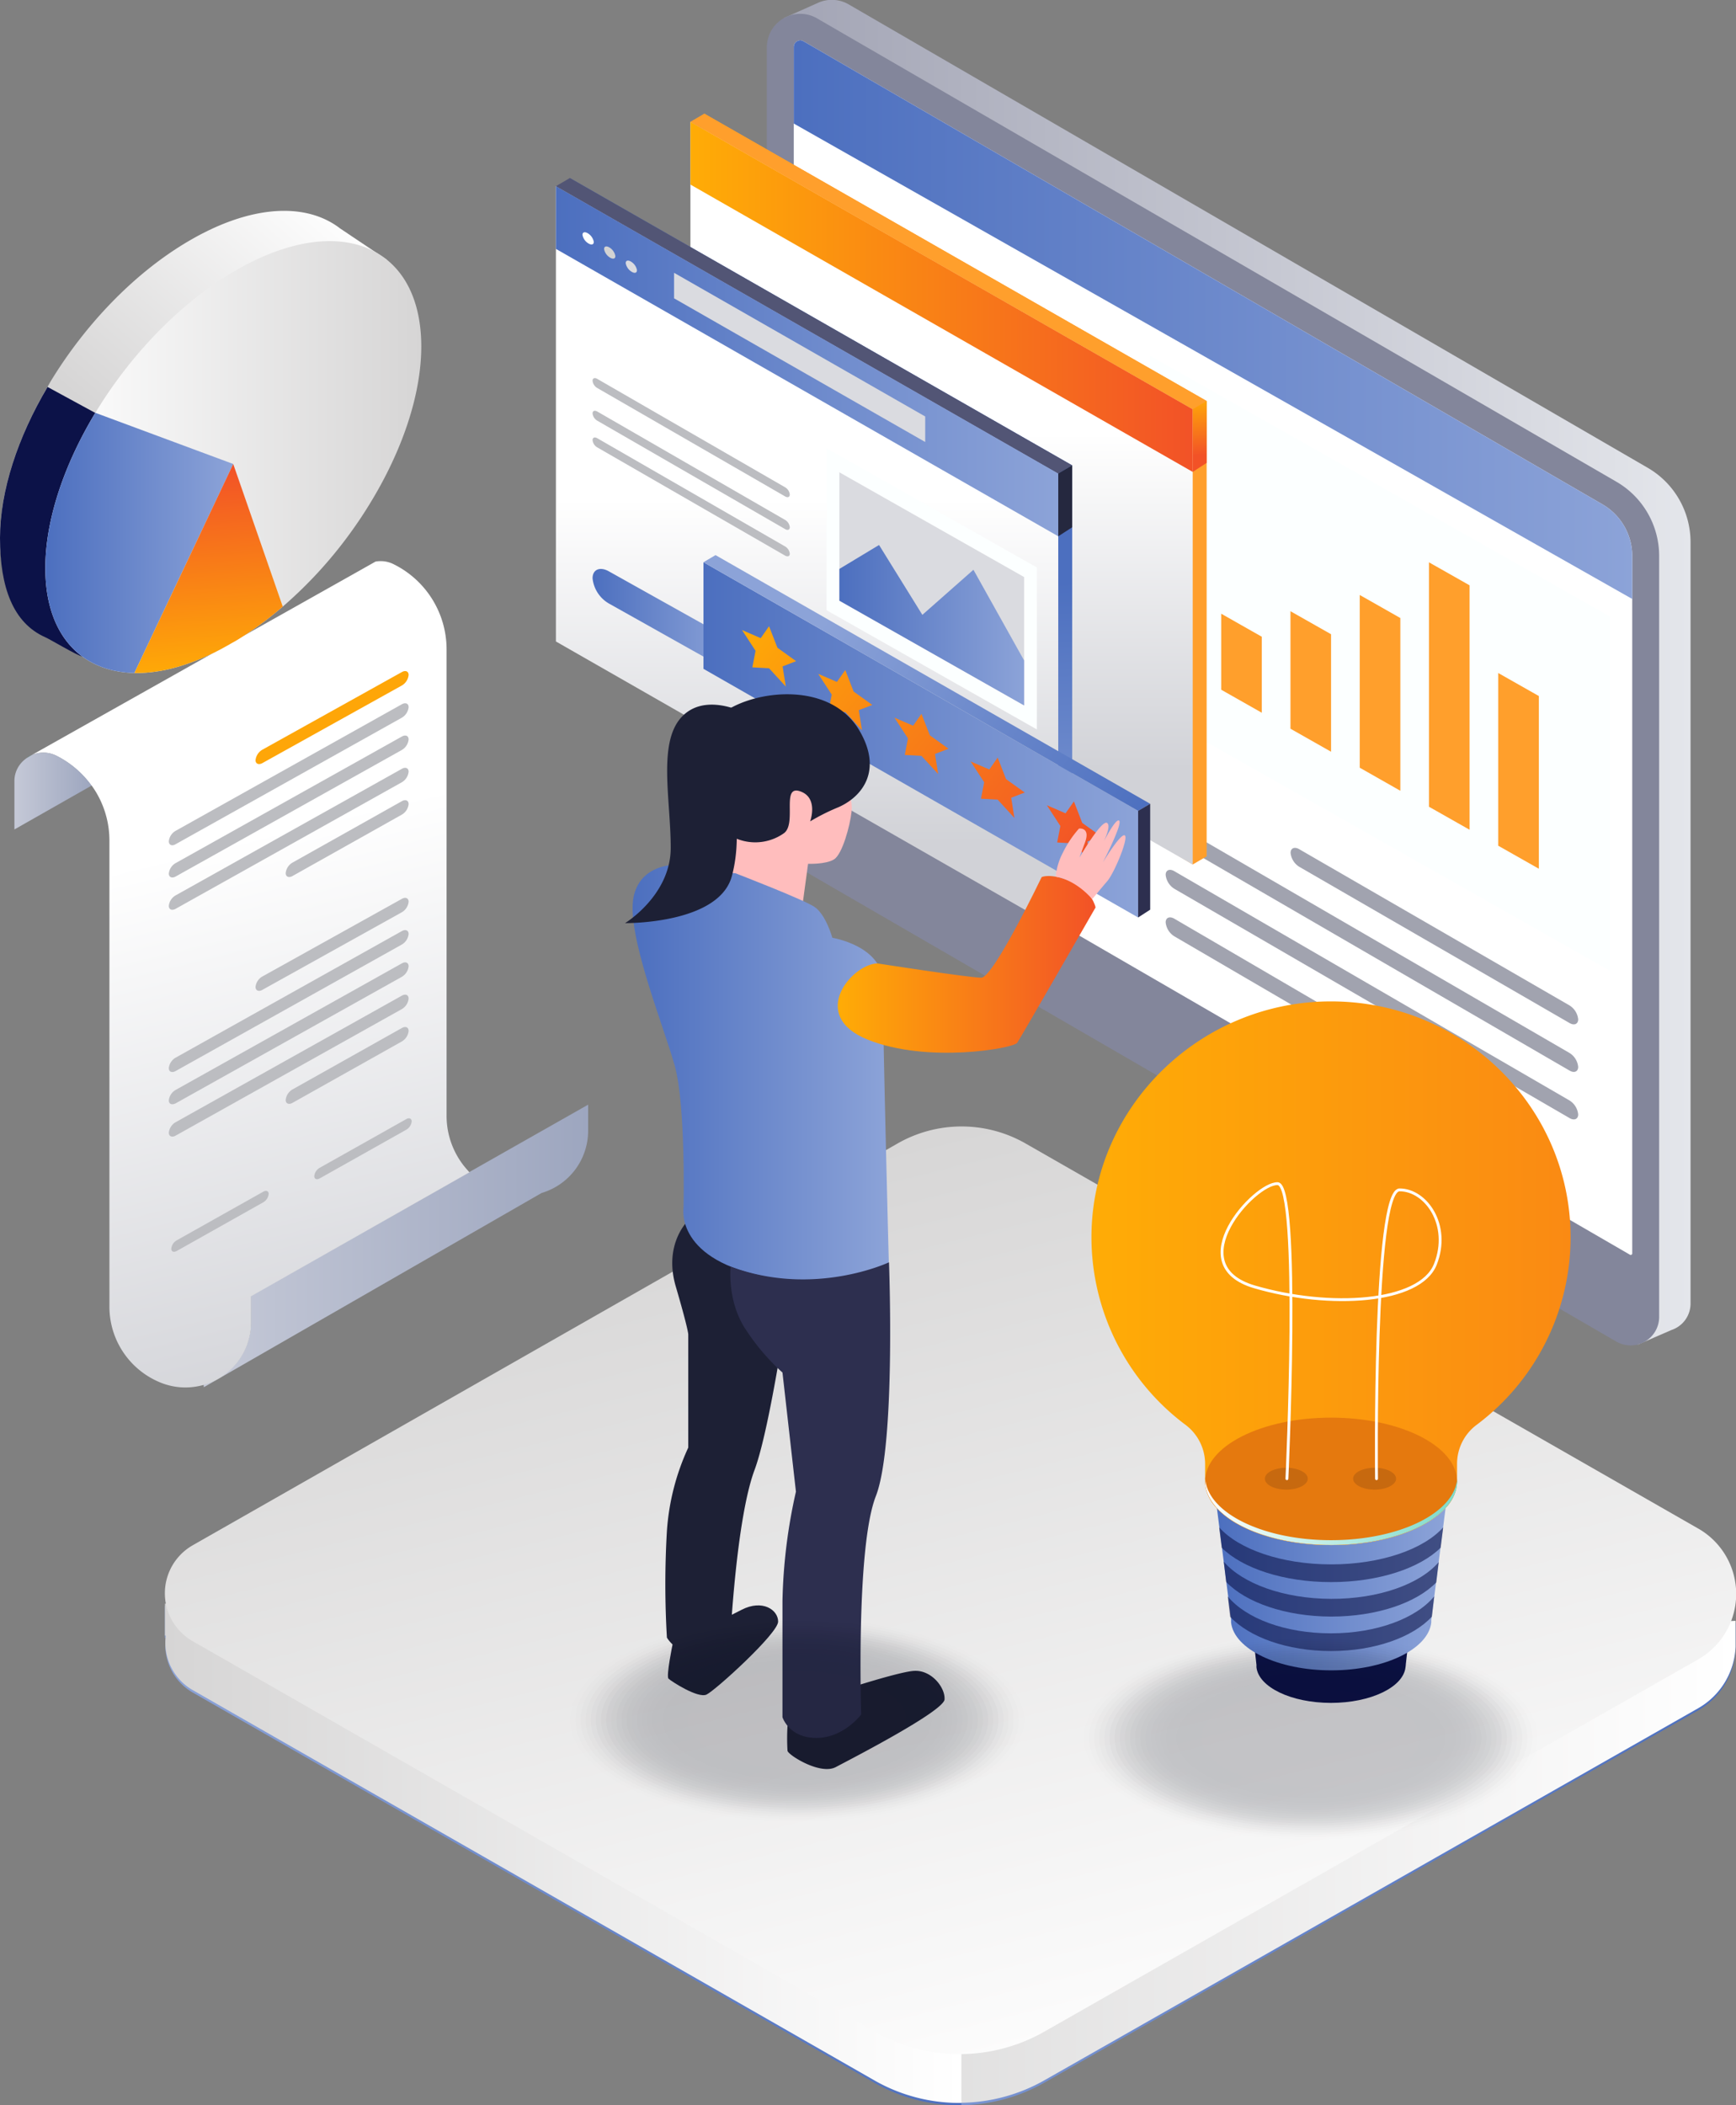 <svg viewBox="0 0 396 480" xmlns:xlink="http://www.w3.org/1999/xlink" xmlns="http://www.w3.org/2000/svg"><rect x="0" y="0" width="396" height="480" fill="#808080" stroke="none"/><defs><style>.cls-1{fill:url(#linear-gradient);}.cls-2{fill:url(#linear-gradient-2);}.cls-3{fill:url(#linear-gradient-3);}.cls-4{fill:url(#linear-gradient-4);}.cls-5{fill:url(#linear-gradient-5);}.cls-6{fill:url(#linear-gradient-6);}.cls-7{fill:#83869b;}.cls-8{fill:#fff;}.cls-9{fill:url(#linear-gradient-7);}.cls-10{fill:#fcffff;}.cls-11{fill:#ff9f2c;}.cls-12{fill:#a1a3af;}.cls-13{fill:url(#linear-gradient-8);}.cls-14{fill:url(#linear-gradient-9);}.cls-15{opacity:0.56;}.cls-16{fill:#2d2f4f;}.cls-17{fill:url(#linear-gradient-10);}.cls-18{fill:url(#linear-gradient-11);}.cls-19{fill:url(#linear-gradient-12);}.cls-20{fill:url(#linear-gradient-13);}.cls-21{fill:#bcbdc1;}.cls-22{fill:url(#linear-gradient-14);}.cls-23{fill:#dadbe0;}.cls-24{fill:url(#linear-gradient-15);}.cls-25{fill:#d3d3d3;}.cls-26{fill:#525575;}.cls-27{fill:#25283f;}.cls-28{fill:#ffbdbd;}.cls-29{fill:#1d2035;}.cls-30{fill:url(#linear-gradient-16);}.cls-31{fill:url(#linear-gradient-17);}.cls-32{fill:url(#linear-gradient-18);}.cls-33{fill:url(#linear-gradient-19);}.cls-34{fill:url(#linear-gradient-20);}.cls-35{fill:url(#linear-gradient-21);}.cls-36{fill:url(#linear-gradient-22);}.cls-37{fill:url(#linear-gradient-23);}.cls-38{fill:url(#linear-gradient-24);}.cls-39,.cls-41{fill:#0c1248;}.cls-40{fill:url(#linear-gradient-25);}.cls-41,.cls-44,.cls-84{opacity:0.58;}.cls-42{fill:url(#linear-gradient-26);}.cls-43{fill:#e5790e;}.cls-44{fill:#b25d10;}.cls-45{fill:none;stroke:#fff;stroke-linecap:round;stroke-linejoin:round;stroke-width:0.65px;}.cls-46{fill:url(#linear-gradient-27);}.cls-47{fill:url(#linear-gradient-28);}.cls-48{fill:url(#linear-gradient-29);}.cls-49{fill:url(#linear-gradient-30);}.cls-50{fill:url(#linear-gradient-31);}.cls-51{fill:#fea608;}.cls-52{fill:url(#linear-gradient-32);}.cls-53{fill:url(#linear-gradient-33);}.cls-54{fill:url(#linear-gradient-34);}.cls-55{fill:url(#linear-gradient-35);}.cls-56{opacity:0.2;}.cls-57,.cls-58,.cls-59,.cls-60,.cls-61,.cls-62,.cls-63,.cls-64,.cls-65,.cls-66,.cls-67,.cls-68,.cls-69,.cls-70,.cls-71,.cls-72,.cls-73,.cls-74,.cls-75,.cls-76,.cls-77,.cls-78,.cls-79,.cls-80,.cls-81,.cls-82,.cls-83,.cls-84{fill:#040716;}.cls-57{opacity:0;}.cls-58{opacity:0.02;}.cls-59{opacity:0.04;}.cls-60{opacity:0.06;}.cls-61{opacity:0.09;}.cls-62{opacity:0.11;}.cls-63{opacity:0.13;}.cls-64{opacity:0.15;}.cls-65{opacity:0.17;}.cls-66{opacity:0.19;}.cls-67{opacity:0.21;}.cls-68{opacity:0.24;}.cls-69{opacity:0.26;}.cls-70{opacity:0.28;}.cls-71{opacity:0.3;}.cls-72{opacity:0.32;}.cls-73{opacity:0.34;}.cls-74{opacity:0.37;}.cls-75{opacity:0.39;}.cls-76{opacity:0.41;}.cls-77{opacity:0.43;}.cls-78{opacity:0.45;}.cls-79{opacity:0.47;}.cls-80{opacity:0.49;}.cls-81{opacity:0.52;}.cls-82{opacity:0.54;}.cls-83{opacity:0.56;}</style><linearGradient gradientUnits="userSpaceOnUse" gradientTransform="matrix(-1, 0, 0, 1, 2240.04, 0)" y2="425.02" x2="2091.76" y1="425.02" x1="1844.09" id="linear-gradient"><stop stop-color="#4c6fbf" offset="0"></stop><stop stop-color="#8ca3d8" offset="1"></stop></linearGradient><linearGradient xlink:href="#linear-gradient" y2="423.07" x2="2202.41" y1="423.07" x1="2020.73" id="linear-gradient-2"></linearGradient><linearGradient gradientUnits="userSpaceOnUse" gradientTransform="matrix(-1, 0, 0, 1, 2240.04, 0)" y2="424.5" x2="2091.76" y1="424.5" x1="1844.09" id="linear-gradient-3"><stop stop-color="#fff" offset="0"></stop><stop stop-color="#d6d5d5" offset="1"></stop></linearGradient><linearGradient xlink:href="#linear-gradient-3" y2="422.55" x2="2202.41" y1="422.55" x1="2020.73" id="linear-gradient-4"></linearGradient><linearGradient xlink:href="#linear-gradient-3" gradientTransform="matrix(1, 0, 0, 1, 0, 0)" y2="258.68" x2="190.71" y1="481.06" x1="246.31" id="linear-gradient-5"></linearGradient><linearGradient gradientUnits="userSpaceOnUse" y2="153.29" x2="385.64" y1="153.29" x1="178.74" id="linear-gradient-6"><stop stop-color="#a4a6b6" offset="0.02"></stop><stop stop-color="#e4e6eb" offset="1"></stop></linearGradient><linearGradient xlink:href="#linear-gradient" gradientTransform="matrix(1, 0, 0, 1, 0, 0)" y2="72.89" x2="372.33" y1="72.89" x1="181.07" id="linear-gradient-7"></linearGradient><linearGradient gradientUnits="userSpaceOnUse" y2="98.74" x2="214.78" y1="175.41" x1="214.78" id="linear-gradient-8"><stop stop-color="#d1d2d7" offset="0"></stop><stop stop-color="#fff" offset="1"></stop></linearGradient><linearGradient gradientUnits="userSpaceOnUse" y2="67.69" x2="272.07" y1="67.69" x1="157.48" id="linear-gradient-9"><stop stop-color="#ffac06" offset="0"></stop><stop stop-color="#f25227" offset="1"></stop></linearGradient><linearGradient xlink:href="#linear-gradient-9" y2="103.82" x2="274.02" y1="90.68" x1="272.93" id="linear-gradient-10"></linearGradient><linearGradient xlink:href="#linear-gradient" gradientTransform="matrix(1, 0, 0, 1, 0, 0)" y2="218.26" x2="192.04" y1="135.51" x1="187.81" id="linear-gradient-11"></linearGradient><linearGradient xlink:href="#linear-gradient-8" y2="113.69" x2="184.11" y1="192.29" x1="184.11" id="linear-gradient-12"></linearGradient><linearGradient xlink:href="#linear-gradient" gradientTransform="matrix(1, 0, 0, 1, 0, 0)" y2="82.36" x2="241.4" y1="82.36" x1="126.81" id="linear-gradient-13"></linearGradient><linearGradient xlink:href="#linear-gradient" gradientTransform="matrix(1, 0, 0, 1, 0, 0)" y2="140.82" x2="167.16" y1="140.82" x1="135.17" id="linear-gradient-14"></linearGradient><linearGradient xlink:href="#linear-gradient" gradientTransform="matrix(1, 0, 0, 1, 0, 0)" y2="142.55" x2="233.61" y1="142.55" x1="191.47" id="linear-gradient-15"></linearGradient><linearGradient xlink:href="#linear-gradient" gradientTransform="matrix(1, 0, 0, 1, 0, 0)" y2="168.69" x2="259.62" y1="168.69" x1="160.47" id="linear-gradient-16"></linearGradient><linearGradient xlink:href="#linear-gradient" gradientTransform="matrix(1, 0, 0, 1, 0, 0)" y2="140.45" x2="188.93" y1="188.64" x1="259.88" id="linear-gradient-17"></linearGradient><linearGradient gradientUnits="userSpaceOnUse" gradientTransform="matrix(1, 0.58, 0, 1, 0, -1231.14)" y2="1322.63" x2="255.7" y1="1274.59" x1="168.37" id="linear-gradient-18"><stop stop-color="#ffac06" offset="0"></stop><stop stop-color="#ed3333" offset="0.99"></stop></linearGradient><linearGradient xlink:href="#linear-gradient-18" y2="1315.19" x2="259.84" y1="1267.16" x1="172.51" id="linear-gradient-19"></linearGradient><linearGradient xlink:href="#linear-gradient-18" y2="1307.75" x2="263.98" y1="1259.72" x1="176.65" id="linear-gradient-20"></linearGradient><linearGradient xlink:href="#linear-gradient-18" y2="1300.32" x2="268.12" y1="1252.28" x1="180.79" id="linear-gradient-21"></linearGradient><linearGradient xlink:href="#linear-gradient-18" y2="1292.88" x2="272.26" y1="1244.85" x1="184.93" id="linear-gradient-22"></linearGradient><linearGradient xlink:href="#linear-gradient" gradientTransform="matrix(1, 0, 0, 1, 0, 0)" y2="244.73" x2="202.76" y1="244.73" x1="144.26" id="linear-gradient-23"></linearGradient><linearGradient xlink:href="#linear-gradient-9" y2="219.88" x2="249.91" y1="219.88" x1="191.1" id="linear-gradient-24"></linearGradient><linearGradient xlink:href="#linear-gradient" gradientTransform="matrix(1, 0, 0, 1, 0, 0)" y2="362.35" x2="329.72" y1="362.35" x1="277.56" id="linear-gradient-25"></linearGradient><linearGradient gradientUnits="userSpaceOnUse" y2="290.31" x2="358.27" y1="290.31" x1="249" id="linear-gradient-26"><stop stop-color="#ffac06" offset="0"></stop><stop stop-color="#fa8a13" offset="1"></stop></linearGradient><linearGradient gradientUnits="userSpaceOnUse" y2="344.74" x2="332.37" y1="344.74" x1="274.9" id="linear-gradient-27"><stop stop-color="#fff" offset="0"></stop><stop stop-color="#7cdac9" offset="1"></stop></linearGradient><linearGradient gradientUnits="userSpaceOnUse" gradientTransform="matrix(-1, 0, 0, 1, -4389.64, 0)" y2="284.06" x2="-4436.08" y1="284.06" x1="-4523.8" id="linear-gradient-28"><stop stop-color="#9da6bf" offset="0"></stop><stop stop-color="#c5c9d7" offset="1"></stop></linearGradient><linearGradient xlink:href="#linear-gradient-8" y2="190.89" x2="55.54" y1="320.03" x1="87.27" id="linear-gradient-29"></linearGradient><linearGradient xlink:href="#linear-gradient-28" y2="180.38" x2="-4392.93" y1="180.38" x1="-4410.54" id="linear-gradient-30"></linearGradient><linearGradient gradientUnits="userSpaceOnUse" gradientTransform="matrix(-1, 0, 0, 1, -4389.64, 0)" y2="172.47" x2="-4395.81" y1="172.47" x1="-4396.84" id="linear-gradient-31"><stop stop-color="#6accbe" offset="0"></stop><stop stop-color="#309e98" offset="1"></stop></linearGradient><linearGradient xlink:href="#linear-gradient-3" gradientTransform="matrix(1, 0, 0, 1, 0, 0)" y2="106.1" x2="35.31" y1="51.12" x1="82.7" id="linear-gradient-32"></linearGradient><linearGradient xlink:href="#linear-gradient-3" gradientTransform="matrix(1, 0, 0, 1, 0, 0)" y2="104.22" x2="96.05" y1="104.22" x1="10.34" id="linear-gradient-33"></linearGradient><linearGradient xlink:href="#linear-gradient" gradientTransform="matrix(1, 0, 0, 1, 0, 0)" y2="123.78" x2="53.2" y1="123.78" x1="10.34" id="linear-gradient-34"></linearGradient><linearGradient xlink:href="#linear-gradient-9" gradientTransform="matrix(-1, 0, 0, 1, 6543.54, 0)" y2="106.93" x2="6498.68" y1="154.28" x1="6495.41" id="linear-gradient-35"></linearGradient></defs><g id="Layer_2"><g id="all"><g id="service"><path d="M148.28,380.54l71,99.46a39.41,39.41,0,0,0,19.11-5.23L387.35,390a16.91,16.91,0,0,0,8.55-14h0v-5.94Z" class="cls-1"></path><path d="M37.63,366.14v7.31h.19A12.44,12.44,0,0,0,44.12,386l155.69,89.1A39,39,0,0,0,219.3,480V465.83l-71-85.29Z" class="cls-2"></path><path d="M148.28,380l71,99.45a39.51,39.51,0,0,0,19.11-5.22L387.35,389.5a16.94,16.94,0,0,0,8.55-14h0v-5.94Z" class="cls-3"></path><path d="M37.63,365.62v7.31h.19a12.44,12.44,0,0,0,6.3,12.51l155.69,89.1a39,39,0,0,0,19.49,4.94V465.31l-71-85.28Z" class="cls-4"></path><path d="M238.41,463.12l148.92-84.75a17.17,17.17,0,0,0-.21-30L233.68,260.57a29.4,29.4,0,0,0-29,.19L44,352.31a12.59,12.59,0,0,0,.15,22l155.68,89.1A39.12,39.12,0,0,0,238.41,463.12Z" class="cls-5"></path><path d="M375.81,106.63,193.59,1a7.65,7.65,0,0,0-7-.35h0l-7.83,3.49,3.35,3.39V184.09a11.11,11.11,0,0,0,5.58,9.61L371.52,300.23l2.09,6.35,7.64-3.32a6.92,6.92,0,0,0,1.08-.47h0a6.35,6.35,0,0,0,3.3-5.57V123.55A19.59,19.59,0,0,0,375.81,106.63Z" class="cls-6"></path><path d="M368.65,109.8,186.42,4.21a7.62,7.62,0,0,0-11.49,6.48V187.26a11.12,11.12,0,0,0,5.58,9.61l188.17,109a6.5,6.5,0,0,0,9.79-5.52V126.72A19.55,19.55,0,0,0,368.65,109.8Z" class="cls-7"></path><path d="M372.33,126.71V285.78a.27.27,0,0,1-.09.24.39.39,0,0,1-.28.12.29.29,0,0,1-.16-.06l-188.18-109a5.07,5.07,0,0,1-2.55-4.4v-162a1.5,1.5,0,0,1,1.51-1.48,1.47,1.47,0,0,1,.73.22L365.54,115A13.62,13.62,0,0,1,372.33,126.71Z" class="cls-8"></path><path d="M372.33,126.71v9.86L181.07,28.17V10.68a1.5,1.5,0,0,1,1.51-1.48,1.47,1.47,0,0,1,.73.22L365.54,115A13.62,13.62,0,0,1,372.33,126.71Z" class="cls-9"></path><polygon points="367.28 221.36 262.32 161.88 262.32 81.11 367.28 140.6 367.28 221.36" class="cls-10"></polygon><polygon points="287.83 162.51 278.57 157.26 278.57 139.93 287.83 145.18 287.83 162.51" class="cls-11"></polygon><polygon points="303.63 171.4 294.37 166.15 294.37 139.36 303.63 144.61 303.63 171.4" class="cls-11"></polygon><polygon points="319.43 180.3 310.17 175.04 310.17 135.66 319.43 140.91 319.43 180.3" class="cls-11"></polygon><polygon points="335.23 189.19 325.96 183.94 325.96 128.21 335.23 133.46 335.23 189.19" class="cls-11"></polygon><polygon points="351.03 198.08 341.76 192.83 341.76 153.45 351.03 158.7 351.03 198.08" class="cls-11"></polygon><path d="M358,233.24,296.4,197.65a4.22,4.22,0,0,1-2-3.18h0c0-1.11.91-1.48,2-.83L358,229.23a4.23,4.23,0,0,1,2,3.18h0C360,233.52,359.07,233.89,358,233.24Z" class="cls-12"></path><path d="M358,244.08,267.9,191.82a4.23,4.23,0,0,1-2-3.19h0c0-1.1.92-1.47,2-.82L358,240.07a4.21,4.21,0,0,1,2,3.18h0C360,244.36,359.07,244.73,358,244.08Z" class="cls-12"></path><path d="M358,254.91,267.9,202.66a4.24,4.24,0,0,1-2-3.19h0c0-1.1.92-1.47,2-.82L358,250.9a4.24,4.24,0,0,1,2,3.19h0C360,255.19,359.07,255.56,358,254.91Z" class="cls-12"></path><path d="M309.15,237.57,267.9,213.5a4.24,4.24,0,0,1-2-3.19h0c0-1.1.92-1.47,2-.83l41.25,24.08a4.22,4.22,0,0,1,2,3.19h0C311.18,237.85,310.27,238.22,309.15,237.57Z" class="cls-12"></path><polygon points="275.25 91.43 160.66 25.91 160.66 129.72 272.07 197.11 275.25 195.25 275.25 91.43" class="cls-11"></polygon><polygon points="272.07 93.3 157.49 27.77 157.49 131.59 272.07 197.11 272.07 93.3" class="cls-13"></polygon><polygon points="157.49 27.77 272.07 93.3 272.07 107.6 157.49 42.08 157.49 27.77" class="cls-14"></polygon><g class="cls-15"><path d="M209.77,106,166.9,81.23a2.16,2.16,0,0,1-1.06-1.65h0c0-.58.47-.77,1.06-.44l42.87,24.73a2.19,2.19,0,0,1,1.06,1.66h0C210.83,106.1,210.36,106.3,209.77,106Z" class="cls-10"></path><path d="M209.77,98.52,166.9,73.79a2.19,2.19,0,0,1-1.06-1.66h0c0-.57.47-.77,1.06-.43l42.87,24.73a2.16,2.16,0,0,1,1.06,1.65h0C210.83,98.66,210.36,98.85,209.77,98.52Z" class="cls-10"></path><path d="M209.77,112,166.9,87.28a2.16,2.16,0,0,1-1.06-1.65h0c0-.58.47-.77,1.06-.44l42.87,24.74a2.16,2.16,0,0,1,1.06,1.65h0C210.83,112.15,210.36,112.35,209.77,112Z" class="cls-10"></path></g><path d="M194.11,136.69l-24.55-13.77a7.51,7.51,0,0,1-3.72-5.75h0c0-2,1.67-2.72,3.72-1.58l24.55,13.77a7.53,7.53,0,0,1,3.72,5.75h0C197.83,137.13,196.16,137.84,194.11,136.69Z" class="cls-16"></path><polygon points="275.25 91.43 272.07 93.3 157.49 27.77 160.66 25.91 275.25 91.43" class="cls-11"></polygon><polygon points="272.07 107.6 275.25 105.54 275.25 91.43 272.07 93.3 272.07 107.6" class="cls-17"></polygon><polygon points="244.58 106.11 129.99 40.59 129.99 144.4 241.4 211.79 244.58 209.92 244.58 106.11" class="cls-18"></polygon><polygon points="241.4 107.97 126.81 42.45 126.81 146.26 241.4 211.79 241.4 107.97" class="cls-19"></polygon><polygon points="126.81 42.45 241.4 107.97 241.4 122.28 126.81 56.75 126.81 42.45" class="cls-20"></polygon><path d="M179.1,120.64,136.23,95.91a2.18,2.18,0,0,1-1.06-1.65h0c0-.58.47-.77,1.06-.44l42.87,24.73a2.18,2.18,0,0,1,1.06,1.66h0C180.16,120.78,179.69,121,179.1,120.64Z" class="cls-21"></path><path d="M179.1,113.19,136.23,88.46a2.16,2.16,0,0,1-1.06-1.65h0c0-.57.47-.77,1.06-.43l42.87,24.73a2.16,2.16,0,0,1,1.06,1.65h0C180.16,113.34,179.69,113.53,179.1,113.19Z" class="cls-21"></path><path d="M179.1,126.69,136.23,102a2.18,2.18,0,0,1-1.06-1.65h0c0-.58.47-.77,1.06-.44L179.1,124.6a2.18,2.18,0,0,1,1.06,1.66h0C180.16,126.83,179.69,127,179.1,126.69Z" class="cls-21"></path><g class="cls-15"><path d="M232.49,184.86l-42.88-24.73a2.2,2.2,0,0,1-1.06-1.65h0c0-.58.48-.77,1.06-.44l42.88,24.73a2.2,2.2,0,0,1,1.06,1.66h0C233.55,185,233.07,185.2,232.49,184.86Z" class="cls-10"></path><path d="M232.49,177.41l-42.88-24.73a2.19,2.19,0,0,1-1.06-1.65h0c0-.57.48-.77,1.06-.43l42.88,24.73a2.19,2.19,0,0,1,1.06,1.65h0C233.55,177.56,233.07,177.75,232.49,177.41Z" class="cls-10"></path><path d="M232.49,190.91l-42.88-24.73a2.2,2.2,0,0,1-1.06-1.65h0c0-.58.48-.77,1.06-.44l42.88,24.73a2.2,2.2,0,0,1,1.06,1.66h0C233.55,191.05,233.07,191.25,232.49,190.91Z" class="cls-10"></path></g><path d="M163.44,151.37,138.89,137.6a7.53,7.53,0,0,1-3.72-5.75h0c0-2,1.67-2.73,3.72-1.58L163.44,144a7.51,7.51,0,0,1,3.72,5.75h0C167.16,151.8,165.49,152.51,163.44,151.37Z" class="cls-22"></path><polygon points="236.53 166.32 188.55 139.13 188.55 102.21 236.53 129.4 236.53 166.32" class="cls-10"></polygon><polygon points="191.47 136.96 191.47 107.69 233.61 131.57 233.61 160.84 191.47 136.96" class="cls-23"></polygon><polygon points="191.47 129.72 200.52 124.26 210.4 140.19 222.05 129.91 233.61 150.59 233.61 160.84 191.47 136.96 191.47 129.72" class="cls-24"></polygon><path d="M135.44,55.09c.06.65-.46.85-1.17.44a2.88,2.88,0,0,1-1.39-1.91c-.06-.66.46-.86,1.17-.45A2.91,2.91,0,0,1,135.44,55.09Z" class="cls-10"></path><path d="M140.36,58.31c.07.66-.46.86-1.16.45a2.88,2.88,0,0,1-1.39-1.91c-.06-.66.46-.86,1.17-.45A2.9,2.9,0,0,1,140.36,58.31Z" class="cls-25"></path><path d="M145.29,61.54c.06.66-.46.86-1.16.45a2.9,2.9,0,0,1-1.39-1.92c-.06-.65.46-.85,1.16-.44A2.88,2.88,0,0,1,145.29,61.54Z" class="cls-23"></path><polygon points="153.76 62.2 211.05 94.96 211.05 100.78 153.76 68.02 153.76 62.2" class="cls-23"></polygon><polygon points="244.58 106.11 241.4 107.97 126.81 42.45 129.99 40.59 244.58 106.11" class="cls-26"></polygon><polygon points="241.4 122.28 244.58 120.22 244.58 106.11 241.4 107.97 241.4 122.28" class="cls-27"></polygon><path d="M193.32,180.78s1.26,1.28.92,4.37-2.09,9.63-4,10.8-5.91,1-5.91,1l-2,14.76-20.21-14.94L166,180.44s18.74-4.7,19-4.7S193.32,180.78,193.32,180.78Z" class="cls-28"></path><path d="M179.64,393.49a48.54,48.54,0,0,0,0,5.71c.22,1,7.48,5.57,11,3.71s24.63-12.73,24.82-15.43-3-6.78-7-6.51-19.82,5.54-19.82,5.54Z" class="cls-29"></path><path d="M153.42,374.94s-1.5,7.24-.93,7.8,6.7,4.56,8.68,3.63,16.33-13.95,16.33-16.64-3.59-5.12-8.31-2.7S153.42,374.94,153.42,374.94Z" class="cls-29"></path><path d="M157,278.26s-5.71,5.3-2.85,15.06S157,304.25,157,304.25v25.81a53.93,53.93,0,0,0-4.87,19,206.8,206.8,0,0,0,0,24.33,7.89,7.89,0,0,0,6.05,3.64c4.2.33,8.4-3.14,8.4-3.14s1.34-27.47,5.54-38.73,9.41-50.14,9.41-50.14Z" class="cls-29"></path><polygon points="160.47 128.19 259.62 184.88 259.62 209.19 160.47 152.5 160.47 128.19" class="cls-30"></polygon><polygon points="262.37 183.27 259.62 184.88 160.47 128.19 163.22 126.57 262.37 183.27" class="cls-31"></polygon><polygon points="259.62 209.19 262.37 207.41 262.37 183.27 259.62 184.88 259.62 209.19" class="cls-16"></polygon><polygon points="175.43 142.79 177.34 147.69 181.6 150.75 178.52 151.94 179.25 156.54 175.43 152.37 171.62 152.16 172.35 148.39 169.27 143.66 173.53 145.5 175.43 142.79" class="cls-32"></polygon><polygon points="192.82 152.78 194.72 157.67 198.98 160.73 195.9 161.92 196.63 166.52 192.82 162.36 189 162.14 189.73 158.38 186.65 153.65 190.91 155.48 192.82 152.78" class="cls-33"></polygon><polygon points="210.2 162.76 212.11 167.66 216.37 170.72 213.28 171.91 214.01 176.5 210.2 172.34 206.39 172.13 207.12 168.36 204.03 163.63 208.29 165.47 210.2 162.76" class="cls-34"></polygon><polygon points="227.58 172.74 229.49 177.64 233.75 180.7 230.67 181.89 231.39 186.49 227.58 182.32 223.77 182.11 224.5 178.35 221.41 173.62 225.68 175.45 227.58 172.74" class="cls-35"></polygon><polygon points="244.97 182.73 246.87 187.63 251.13 190.68 248.05 191.87 248.78 196.47 244.97 192.31 241.15 192.09 241.88 188.33 238.8 183.6 243.06 185.44 244.97 182.73" class="cls-36"></polygon><path d="M167.77,199.11s15.38,5.92,18,7.65,4.1,7.06,4.1,7.06,11.62,1.88,11.52,10.39,1.36,63.6,1.36,63.6-5.41,7.21-27.08,3.46-19.76-15.72-19.76-15.72.58-23.37-2-32.59-11.13-30.15-9.37-38.51,11.56-7.79,14.34-6.78S167.77,199.11,167.77,199.11Z" class="cls-37"></path><path d="M200.11,219.66c-5.84.22-15.79,11.9-2.18,17.38s33.24,2,34.11.72,17.87-30.86,17.87-30.86-.74-3.89-5.57-5.91-6.73-1-6.73-1-11,22.93-13.76,22.93S200.11,219.66,200.11,219.66Z" class="cls-38"></path><path d="M166.67,288.79s-.92,8.12,3.68,14.7a49.44,49.44,0,0,0,8.14,9.46l3.07,27.16A123.11,123.11,0,0,0,178.49,365v26.53s1.46,4.73,7.73,4.73,10.23-5.35,10.23-5.35-1.25-38.05,3.34-49.78,3-53.32,3-53.32S185.76,295.89,166.67,288.79Z" class="cls-16"></path><path d="M196.08,166.64c5.25,9,.69,14.93-4.73,17.37a48.39,48.39,0,0,0-6.55,3.27s2-5.42-2.32-6.87-.66,7.36-3.66,9.57a11.33,11.33,0,0,1-13.31-.17c-4.77-3.54-7.8-21-1.35-26.65S189.12,154.69,196.08,166.64Z" class="cls-29"></path><path d="M169.83,162.54s3.63.88,3.78,6.74a8.37,8.37,0,0,1-5.11,7.89l-2.4,0s3.81,11.62.84,22.6-24.36,10.71-24.36,10.71S153,204.17,153,193.29s-2.95-23.75,2.37-29.68S169.83,162.54,169.83,162.54Z" class="cls-29"></path><path d="M240.82,199.89a14.62,14.62,0,0,1,1.62-5.45,24.3,24.3,0,0,1,3.69-5.52s2.67-.36,1.38,3.14l-1.29,3.5s5.12-8.82,6.34-7.91-1.73,6.07-1.73,6.07,3.52-7.25,4.44-6.62-3.7,9.55-3.7,9.55,4.06-6.73,5-6.18-2.36,8.54-4,10.45-3.43,4.1-3.43,4.1S245.75,200.77,240.82,199.89Z" class="cls-28"></path><path d="M320.67,379.7v-.05s0,0,0-.07L323.42,355H283.85l2.76,24.59s0,.05,0,.07,0,0,0,.05v.44h0c.5,4.53,7.92,8.12,17,8.12s16.5-3.59,17-8.12h0Z" class="cls-39"></path><path d="M326.49,369.29s0,0,0,.06v.59h0c-.68,6.08-10.63,10.91-22.82,10.91S281.5,376,280.82,369.94h0v-.58s0-.05,0-.07,0-.07,0-.1l-3.23-25.33c4.56,5,14.52,8.43,26.07,8.43s21.53-3.45,26.09-8.44l-3.24,25.35S326.49,369.26,326.49,369.29Z" class="cls-40"></path><path d="M303.63,360.73c10.88,0,20.29-3.19,25-7.85l.58-4.63c-4.46,5-14.23,8.44-25.56,8.44s-21.07-3.45-25.54-8.43l.58,4.63C283.36,357.54,292.77,360.73,303.63,360.73Z" class="cls-41"></path><path d="M303.63,368.59c10.44,0,19.48-3.14,24-7.79l.56-4.63c-4.28,5-13.65,8.41-24.53,8.38s-20.23-3.5-24.51-8.48l.55,4.62C284.17,365.36,293.21,368.56,303.63,368.59Z" class="cls-41"></path><path d="M303.63,376.45c10,0,18.72-3.19,23-7.85l.53-4.62c-4.11,5-13.12,8.43-23.57,8.43S284.19,369,280.07,364l.54,4.63C284.93,373.26,293.61,376.45,303.63,376.45Z" class="cls-41"></path><path d="M358.27,282.14a53.45,53.45,0,0,1-21.5,42.78,11.08,11.08,0,0,0-4.4,8.89v3.94a9,9,0,0,1-2.65,6.1c-4.56,5-14.52,8.44-26.09,8.44s-21.51-3.45-26.07-8.43a9,9,0,0,1-2.66-6.11v-3.94a11.17,11.17,0,0,0-4.46-8.93A53.44,53.44,0,0,1,249,280.27c1-28.49,24.83-51.51,53.77-51.94C333.35,227.88,358.27,252.15,358.27,282.14Z" class="cls-42"></path><ellipse ry="14.53" rx="28.73" cy="337.76" cx="303.63" class="cls-43"></ellipse><ellipse ry="2.49" rx="4.9" cy="337.15" cx="293.42" class="cls-44"></ellipse><ellipse ry="2.49" rx="4.9" cy="337.15" cx="313.56" class="cls-44"></ellipse><path d="M293.56,337.15s3.13-67.1-2.12-67.27-22.37,18.54-5.25,23.54,37.73,3.74,41.24-5.17-2.14-16.95-8.17-16.95S314,337.15,314,337.15" class="cls-45"></path><path d="M303.63,351.17c-15.5,0-28.12-6.2-28.7-14a5.12,5.12,0,0,0,0,.56c0,8,12.86,14.53,28.73,14.53s28.74-6.51,28.74-14.53c0-.19,0-.38,0-.56C331.76,345,319.13,351.17,303.63,351.17Z" class="cls-46"></path><path d="M46.44,315.7l.06.59L123.56,272a14.79,14.79,0,0,0,10.6-14.13v-6L107.48,267l-.41.24L57.25,295.46v6A14.81,14.81,0,0,1,46.44,315.7Z" class="cls-47"></path><path d="M7.2,172.18a6.65,6.65,0,0,1,5.66.14,22,22,0,0,1,8,6.81h.06l0,0c.28.38.53.76.78,1.15a21.45,21.45,0,0,1,3.26,11.36V298a18.66,18.66,0,0,0,11.1,17,15.19,15.19,0,0,0,6.23,1.35,15.4,15.4,0,0,0,4.18-.59,14.81,14.81,0,0,0,10.81-14.21v-6l49.82-28.26a6.29,6.29,0,0,1-.43-.47,17.55,17.55,0,0,1-1.8-2.32,18.42,18.42,0,0,1-3-10.1V148a21.66,21.66,0,0,0-12.07-19.35,6.58,6.58,0,0,0-3-.71,6.23,6.23,0,0,0-1.15.11h0l-3.84,2.17Z" class="cls-48"></path><path d="M3.29,178.12v11l17.6-10,0,0h0a22,22,0,0,0-8-6.81,6.65,6.65,0,0,0-5.66-.14l-1,.59A6.45,6.45,0,0,0,4.1,175,6.21,6.21,0,0,0,3.29,178.12Z" class="cls-49"></path><path d="M6.17,172.77l1-.59A5.84,5.84,0,0,0,6.17,172.77Z" class="cls-50"></path><path d="M59.84,174l31.82-17.7a3.16,3.16,0,0,0,1.55-2.4h0c0-.84-.7-1.14-1.55-.66l-31.82,17.7a3.13,3.13,0,0,0-1.55,2.39h0C58.29,174.15,59,174.45,59.84,174Z" class="cls-51"></path><path d="M40.07,192.48l51.59-28.84a3.16,3.16,0,0,0,1.55-2.4h0c0-.84-.7-1.14-1.55-.66L40.07,189.43a3.11,3.11,0,0,0-1.56,2.39h0C38.51,192.66,39.21,193,40.07,192.48Z" class="cls-21"></path><path d="M40.07,199.85,91.66,171a3.16,3.16,0,0,0,1.55-2.4h0c0-.84-.7-1.14-1.55-.66L40.07,196.79a3.11,3.11,0,0,0-1.56,2.39h0C38.51,200,39.21,200.32,40.07,199.85Z" class="cls-21"></path><path d="M40.07,207.21l51.59-28.85a3.14,3.14,0,0,0,1.55-2.4h0c0-.84-.7-1.14-1.55-.66L40.07,204.15a3.11,3.11,0,0,0-1.56,2.39h0C38.51,207.38,39.21,207.68,40.07,207.21Z" class="cls-21"></path><path d="M66.72,199.74l24.94-14a3.14,3.14,0,0,0,1.55-2.39h0c0-.85-.7-1.15-1.55-.67l-24.94,14a3.13,3.13,0,0,0-1.55,2.39h0C65.17,199.91,65.87,200.21,66.72,199.74Z" class="cls-21"></path><path d="M59.84,225.7,91.66,208a3.13,3.13,0,0,0,1.55-2.39h0c0-.84-.7-1.14-1.55-.66l-31.82,17.7A3.13,3.13,0,0,0,58.29,225h0C58.29,225.87,59,226.17,59.84,225.7Z" class="cls-21"></path><path d="M40.07,244.2l51.59-28.84a3.16,3.16,0,0,0,1.55-2.4h0c0-.84-.7-1.14-1.55-.66L40.07,241.15a3.11,3.11,0,0,0-1.56,2.39h0C38.51,244.38,39.21,244.68,40.07,244.2Z" class="cls-21"></path><path d="M40.07,251.57l51.59-28.85a3.16,3.16,0,0,0,1.55-2.4h0c0-.84-.7-1.14-1.55-.66L40.07,248.51a3.11,3.11,0,0,0-1.56,2.39h0C38.51,251.74,39.21,252,40.07,251.57Z" class="cls-21"></path><path d="M40.07,258.93l51.59-28.85a3.14,3.14,0,0,0,1.55-2.4h0c0-.84-.7-1.14-1.55-.66L40.07,255.87a3.11,3.11,0,0,0-1.56,2.39h0C38.51,259.1,39.21,259.4,40.07,258.93Z" class="cls-21"></path><path d="M66.72,251.46l24.94-14a3.14,3.14,0,0,0,1.55-2.39h0c0-.85-.7-1.15-1.55-.67l-24.94,14a3.13,3.13,0,0,0-1.55,2.39h0C65.17,251.63,65.87,251.93,66.72,251.46Z" class="cls-21"></path><path d="M40.3,285.24l19.76-11.11a2.5,2.5,0,0,0,1.23-1.9h0c0-.66-.56-.9-1.23-.52L40.3,282.81a2.48,2.48,0,0,0-1.23,1.9h0C39.07,285.38,39.62,285.61,40.3,285.24Z" class="cls-21"></path><path d="M72.92,268.69l19.76-11.11a2.49,2.49,0,0,0,1.23-1.89h0c0-.67-.56-.91-1.23-.53L72.92,266.27a2.46,2.46,0,0,0-1.23,1.89h0C71.69,268.83,72.24,269.07,72.92,268.69Z" class="cls-21"></path><path d="M10.85,88.19c.18-.31.37-.64.56-1,7.83-12.95,19-24.78,31.45-32.12,14.27-8.43,26.91-9,34.7-3l10.68,7.15-5.09-.11A30.15,30.15,0,0,1,85.71,72c0,11.27-4.48,24.15-11.8,36-1.16,1.9-2.4,3.79-3.71,5.62a98.18,98.18,0,0,1-16.09,17.74,79.87,79.87,0,0,1-8.35,6.31L43.83,139l-1,.58-1,.57L40,141.18c-6.27,3.28-12.16,5-17.41,5.33-.75,0-1.5.05-2.22,0a23.18,23.18,0,0,1-4.79-.57,19.19,19.19,0,0,1-3.73-1.23C4.49,141.51,0,133.92,0,122.65,0,111.89,4.09,99.64,10.85,88.19Z" class="cls-52"></path><path d="M0,122.65c0,11.27,3,19.41,10.34,22.65,1.18.52,7.16,4.12,8.47,4.41,1.52.35-.16-3.19,1.51-3.16.72,0,1.47,0,2.22,0l3.11-3.45-3.9-48.94-10.9-5.93C4.09,99.64,0,111.89,0,122.65Z" class="cls-39"></path><path d="M10.34,129.54c0,11.26,4.49,18.86,11.8,22.1a20,20,0,0,0,3.72,1.23,24,24,0,0,0,4.8.57c5.78.13,12.46-1.62,19.63-5.38L52.22,147c.32-.19.65-.39,1-.57l1-.58,1.93-1.23a81.29,81.29,0,0,0,8.35-6.31,98.52,98.52,0,0,0,16.09-17.74c1.31-1.84,2.55-3.72,3.71-5.62,7.32-11.9,11.8-24.77,11.8-36C96.05,55.59,76.86,48,53.2,62,40.76,69.34,29.58,81.18,21.75,94.12,14.67,105.84,10.34,118.47,10.34,129.54Z" class="cls-53"></path><path d="M10.34,129.54c0,11.26,4.49,18.86,11.8,22.1a20,20,0,0,0,3.72,1.23,24,24,0,0,0,4.8.57L53.2,105.79,21.75,94.12C14.67,105.84,10.34,118.47,10.34,129.54Z" class="cls-54"></path><path d="M30.66,153.44c5.78.13,12.46-1.62,19.63-5.38L52.22,147c.32-.19.65-.39,1-.57l1-.58,1.93-1.23a81.29,81.29,0,0,0,8.35-6.31L53.2,105.79Z" class="cls-55"></path><g class="cls-56"><ellipse ry="23.7" rx="52.91" cy="396.26" cx="299" class="cls-57"></ellipse><ellipse ry="23.18" rx="51.75" cy="396.26" cx="299" class="cls-58"></ellipse><ellipse ry="22.65" rx="50.58" cy="396.26" cx="299" class="cls-59"></ellipse><ellipse ry="22.13" rx="49.41" cy="396.26" cx="299" class="cls-60"></ellipse><ellipse ry="21.61" rx="48.25" cy="396.26" cx="299" class="cls-61"></ellipse><ellipse ry="21.09" rx="47.08" cy="396.26" cx="299" class="cls-62"></ellipse><ellipse ry="20.56" rx="45.91" cy="396.26" cx="299" class="cls-63"></ellipse><ellipse ry="20.04" rx="44.74" cy="396.26" cx="299" class="cls-64"></ellipse><ellipse ry="19.52" rx="43.58" cy="396.26" cx="299" class="cls-65"></ellipse><ellipse ry="18.99" rx="42.41" cy="396.26" cx="299" class="cls-66"></ellipse><ellipse ry="18.47" rx="41.24" cy="396.26" cx="299" class="cls-67"></ellipse><ellipse ry="17.95" rx="40.08" cy="396.26" cx="299" class="cls-68"></ellipse><ellipse ry="17.43" rx="38.91" cy="396.26" cx="299" class="cls-69"></ellipse><ellipse ry="16.9" rx="37.74" cy="396.26" cx="299" class="cls-70"></ellipse><ellipse ry="16.38" rx="36.58" cy="396.26" cx="299" class="cls-71"></ellipse><ellipse ry="15.86" rx="35.41" cy="396.26" cx="299" class="cls-72"></ellipse><ellipse ry="15.34" rx="34.24" cy="396.26" cx="299" class="cls-73"></ellipse><ellipse ry="14.81" rx="33.08" cy="396.26" cx="299" class="cls-74"></ellipse><ellipse ry="14.29" rx="31.91" cy="396.26" cx="299" class="cls-75"></ellipse><ellipse ry="13.77" rx="30.74" cy="396.26" cx="299" class="cls-76"></ellipse><ellipse ry="13.25" rx="29.58" cy="396.26" cx="299" class="cls-77"></ellipse><ellipse ry="12.72" rx="28.41" cy="396.26" cx="299" class="cls-78"></ellipse><ellipse ry="12.2" rx="27.24" cy="396.26" cx="299" class="cls-79"></ellipse><ellipse ry="11.68" rx="26.08" cy="396.26" cx="299" class="cls-80"></ellipse><ellipse ry="11.16" rx="24.91" cy="396.26" cx="299" class="cls-81"></ellipse><ellipse ry="10.63" rx="23.74" cy="396.26" cx="299" class="cls-82"></ellipse><ellipse ry="10.11" rx="22.58" cy="396.26" cx="299" class="cls-83"></ellipse><ellipse ry="9.59" rx="21.41" cy="396.26" cx="299" class="cls-84"></ellipse></g><g class="cls-56"><ellipse ry="23.7" rx="52.91" cy="392.16" cx="181.84" class="cls-57"></ellipse><ellipse ry="23.18" rx="51.75" cy="392.16" cx="181.84" class="cls-58"></ellipse><ellipse ry="22.65" rx="50.58" cy="392.16" cx="181.84" class="cls-59"></ellipse><ellipse ry="22.13" rx="49.41" cy="392.16" cx="181.84" class="cls-60"></ellipse><ellipse ry="21.61" rx="48.25" cy="392.16" cx="181.84" class="cls-61"></ellipse><ellipse ry="21.09" rx="47.08" cy="392.16" cx="181.84" class="cls-62"></ellipse><ellipse ry="20.56" rx="45.91" cy="392.16" cx="181.84" class="cls-63"></ellipse><ellipse ry="20.04" rx="44.74" cy="392.16" cx="181.84" class="cls-64"></ellipse><ellipse ry="19.52" rx="43.58" cy="392.16" cx="181.84" class="cls-65"></ellipse><ellipse ry="18.99" rx="42.41" cy="392.16" cx="181.84" class="cls-66"></ellipse><ellipse ry="18.47" rx="41.24" cy="392.16" cx="181.84" class="cls-67"></ellipse><ellipse ry="17.95" rx="40.08" cy="392.16" cx="181.84" class="cls-68"></ellipse><ellipse ry="17.43" rx="38.91" cy="392.16" cx="181.84" class="cls-69"></ellipse><ellipse ry="16.9" rx="37.74" cy="392.16" cx="181.84" class="cls-70"></ellipse><ellipse ry="16.38" rx="36.58" cy="392.16" cx="181.84" class="cls-71"></ellipse><ellipse ry="15.86" rx="35.41" cy="392.16" cx="181.84" class="cls-72"></ellipse><ellipse ry="15.34" rx="34.24" cy="392.16" cx="181.84" class="cls-73"></ellipse><ellipse ry="14.81" rx="33.08" cy="392.16" cx="181.84" class="cls-74"></ellipse><ellipse ry="14.29" rx="31.91" cy="392.16" cx="181.84" class="cls-75"></ellipse><ellipse ry="13.77" rx="30.74" cy="392.16" cx="181.84" class="cls-76"></ellipse><ellipse ry="13.25" rx="29.58" cy="392.16" cx="181.84" class="cls-77"></ellipse><ellipse ry="12.72" rx="28.41" cy="392.16" cx="181.84" class="cls-78"></ellipse><ellipse ry="12.2" rx="27.24" cy="392.16" cx="181.84" class="cls-79"></ellipse><ellipse ry="11.68" rx="26.08" cy="392.16" cx="181.84" class="cls-80"></ellipse><ellipse ry="11.16" rx="24.91" cy="392.16" cx="181.84" class="cls-81"></ellipse><ellipse ry="10.63" rx="23.74" cy="392.16" cx="181.84" class="cls-82"></ellipse><ellipse ry="10.11" rx="22.58" cy="392.16" cx="181.84" class="cls-83"></ellipse><ellipse ry="9.59" rx="21.41" cy="392.16" cx="181.84" class="cls-84"></ellipse></g></g></g></g></svg>